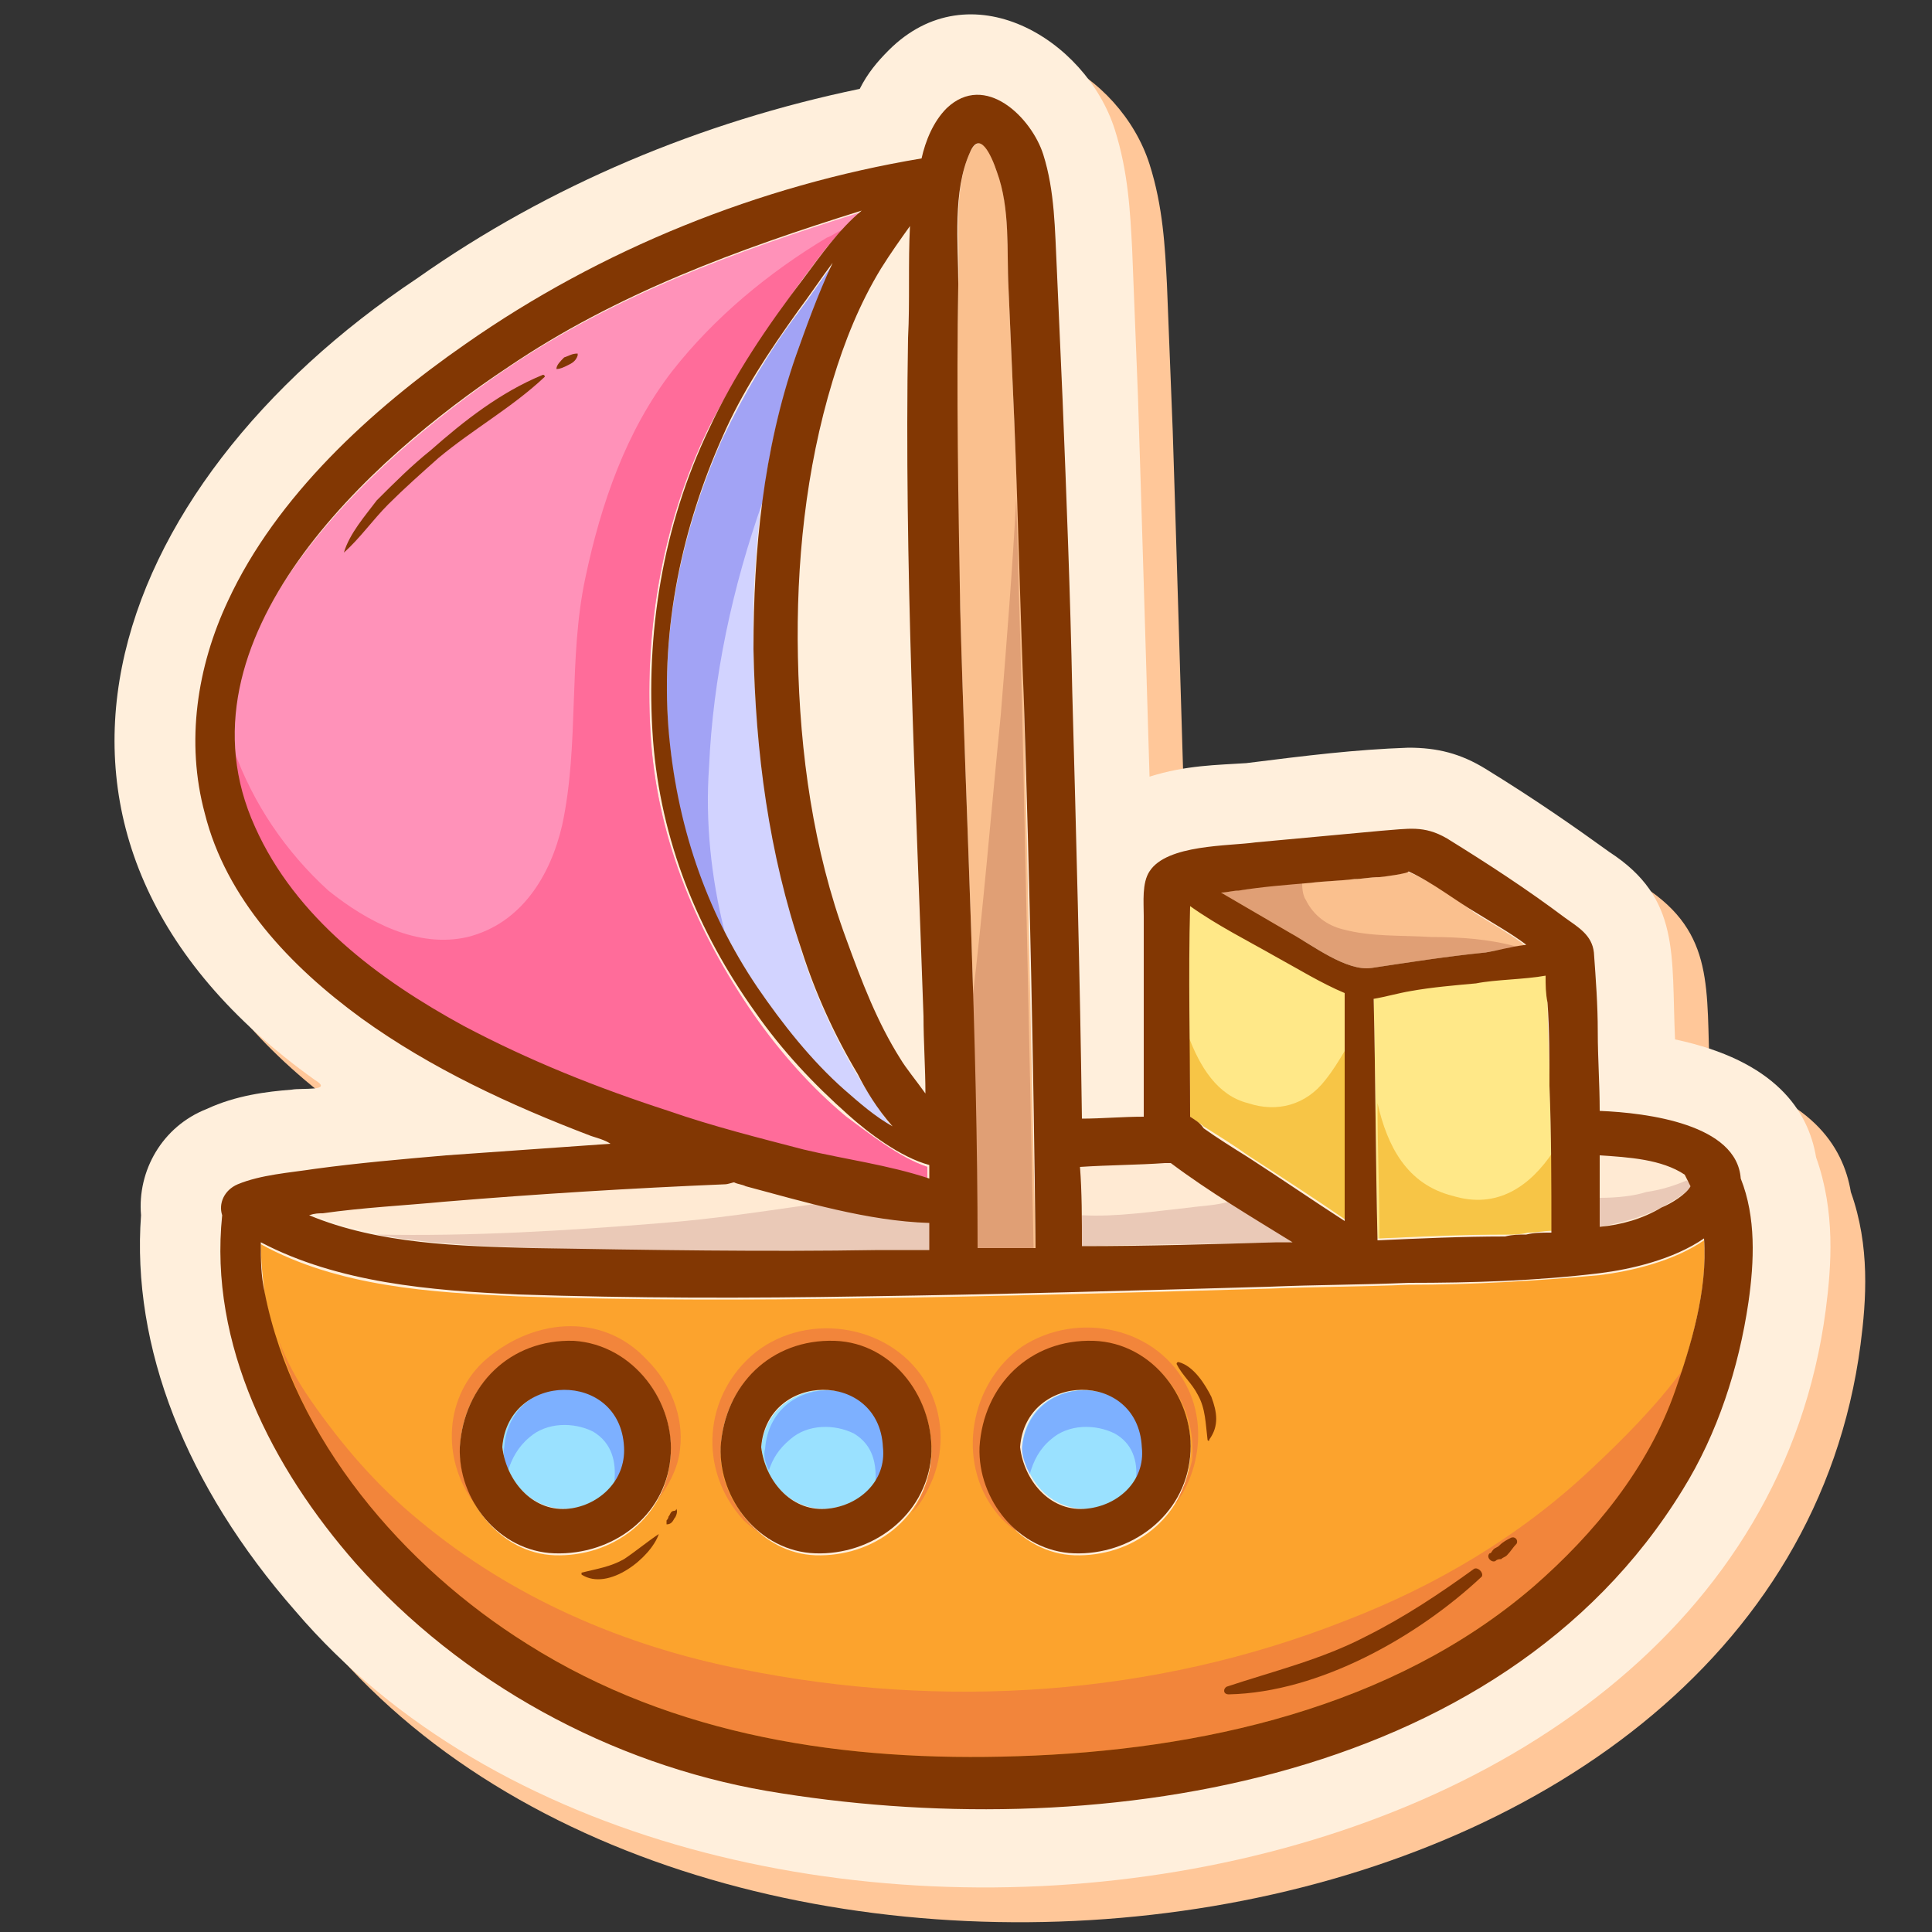 <?xml version="1.0" encoding="UTF-8"?> <svg xmlns="http://www.w3.org/2000/svg" xmlns:xlink="http://www.w3.org/1999/xlink" version="1.0" id="Слой_1" x="0px" y="0px" width="100px" height="100px" viewBox="0 0 100 100" style="enable-background:new 0 0 100 100;" xml:space="preserve"><rect x="0" y="0" width="100" height="100" fill="#333333" stroke="none"/> <g> <path style="fill:#FFC799;" d="M18.1,57.7c1,0.6-0.7,0.4-1.2,0.5c-1.3,0.1-2.9,0.3-4.4,1c-2.3,0.9-3.6,3.2-3.4,5.5 c-0.5,6.8,2.3,14,8,20.5c20.5,24,74.9,17.1,79.2-15.6c0.3-2.3,0.5-5.1-0.5-7.9c-0.4-2.4-2.1-5-7.3-6.1c-0.2-4.4,0.3-7.3-3.4-9.7 c-1.8-1.3-3.8-2.7-6.4-4.3c-1.3-0.8-2.5-1.1-4-1.1c-2.8,0.1-5.2,0.4-8.4,0.8c-1.5,0.1-3.1,0.1-5,0.7c-0.2-6.6-0.4-13.5-0.6-19.7 c-0.1-2.5-0.2-5.1-0.3-7.6c-0.1-1.9-0.2-4-0.9-6.2C58,3.8,52,0.2,47.8,4.4c-0.6,0.6-1.1,1.2-1.5,2c-8.2,1.7-16.1,5-22.9,9.8 C7.2,27,0.5,45.2,18.1,57.7z"></path> <g> <path style="fill:#FFEFDC;" d="M16.3,55.9c1,0.6-0.7,0.4-1.2,0.5c-1.3,0.1-2.9,0.3-4.4,1c-2.3,0.9-3.6,3.2-3.4,5.5 c-0.5,6.8,2.3,14,8,20.5c20.5,24,74.9,17.1,79.2-15.6c0.3-2.3,0.5-5.1-0.5-7.9c-0.4-2.4-2.1-5-7.3-6.1c-0.2-4.4,0.3-7.3-3.4-9.7 c-1.8-1.3-3.8-2.7-6.4-4.3c-1.3-0.8-2.5-1.1-4-1.1c-2.8,0.1-5.2,0.4-8.4,0.8c-1.5,0.1-3.1,0.1-5,0.7c-0.2-6.6-0.4-13.5-0.6-19.7 c-0.1-2.5-0.2-5.1-0.3-7.6c-0.1-1.9-0.2-4-0.9-6.2C56.2,2,50.2-1.6,46,2.6c-0.6,0.6-1.1,1.2-1.5,2c-8.2,1.7-16.1,5-22.9,9.8 C5.4,25.2-1.2,43.4,16.3,55.9z"></path> <g> <path style="fill:#FFEAD3;" d="M38,61.1c-0.1,0.1-0.3,0.1-0.5,0.1c-4.8,0.3-9.7,0.5-14.5,0.9c-2.1,0.2-4.2,0.3-6.3,0.6 c-0.2,0-0.5,0.1-0.7,0.1c3.6,1.5,7.8,1.6,11.6,1.7c6,0.2,11.9,0.2,17.9,0.1c0.9,0,1.7,0,2.6,0c0-0.5,0-1,0-1.4 c-3.2-0.1-6.4-1.1-9.5-1.9C38.4,61.2,38.2,61.2,38,61.1z"></path> <path style="fill:#D2D3FF;" d="M43.1,13.7c-0.6,0.8-1.2,1.7-1.8,2.5c-1.5,2-2.8,4.2-3.9,6.5c-2.1,4.7-3.2,9.9-2.8,15.1 c0.4,4.8,1.9,9.4,4.6,13.4c1.3,1.9,2.7,3.8,4.5,5.3c0.8,0.7,1.6,1.3,2.5,1.9c-0.7-0.9-1.3-1.9-1.8-2.7c-1.2-2-2.2-4.2-2.9-6.4 c-1.6-5.1-2.4-10.3-2.5-15.6c-0.1-5.1,0.5-10.4,2.2-15.2C41.7,17,42.3,15.3,43.1,13.7z"></path> <path style="fill:#9AE1FF;" d="M39.4,74.9c0.2,1.7,1.4,3.2,3.3,3.2c1.7-0.1,3.2-1.3,3.1-3.1C45.6,70.9,39.8,71,39.4,74.9z"></path> <path style="fill:#9AE1FF;" d="M52.9,74.9c0.2,1.7,1.4,3.2,3.3,3.2c1.7-0.1,3.2-1.3,3.1-3.1C59,70.9,53.2,71,52.9,74.9z"></path> <path style="fill:#9AE1FF;" d="M26,74.9c0.2,1.7,1.4,3.2,3.3,3.2c1.7-0.1,3.2-1.3,3.1-3.1C32.1,70.9,26.3,71,26,74.9z"></path> <path style="fill:#FCA32D;" d="M88.2,64.2c-1.6,1.1-3.8,1.6-5.4,1.8c-3.3,0.3-6.6,0.5-9.9,0.5c-2.4,0.1-4.8,0.1-7.2,0.2 c-7,0.2-14,0.4-21,0.5c-6,0.1-12,0.1-17.9-0.1c-4.5-0.2-9.3-0.5-13.3-2.7c0,0.9,0.1,1.7,0.2,2.6c1.5,7.6,7.2,14.1,13.6,18.2 c7.6,4.8,16.5,6.1,25.4,5.8c9.4-0.3,19.4-2.5,26.7-8.8c3.2-2.7,5.9-6.1,7.3-10.1C87.5,69.7,88.4,66.8,88.2,64.2z M34.7,75.5 c-0.3,3.1-3,5.1-6,5c-2.8-0.1-4.9-2.8-4.9-5.5c0.1-3.2,2.6-5.7,5.9-5.5C32.8,69.5,35,72.5,34.7,75.5z M48.2,75.5 c-0.3,3.1-3,5.1-6,5c-2.8-0.1-4.9-2.8-4.9-5.5c0.1-3.2,2.6-5.7,5.9-5.5C46.3,69.5,48.4,72.5,48.2,75.5z M61.6,75.5 c-0.3,3.1-3,5.1-6,5c-2.8-0.1-4.9-2.8-4.9-5.5c0.1-3.2,2.6-5.7,5.9-5.5C59.7,69.5,61.9,72.5,61.6,75.5z"></path> <path style="fill:#FFE888;" d="M62.3,58.3c0.8,0.5,1.6,1,2.3,1.5c1.7,1.1,3.4,2.2,5,3.3c0-3.9,0-7.8,0-11.8 c-1.3-0.5-2.5-1.3-3.6-1.9c-1.4-0.8-3-1.6-4.4-2.6c-0.2,3.6,0,7.3,0,10.9C61.9,58,62.1,58.1,62.3,58.3z"></path> <path style="fill:#FFE888;" d="M73,51.2c-0.5,0.1-1.2,0.3-1.9,0.4c0.1,4.2,0.1,8.3,0.2,12.5c2.2-0.1,4.4-0.2,6.6-0.2 c0.4,0,0.7,0,1.1-0.1c0.4,0,0.9-0.1,1.3-0.1c0-2.5,0-5.1-0.1-7.6c0-1.4-0.1-2.8-0.1-4.3c0-0.5,0-0.9-0.1-1.4 c-1.2,0.2-2.6,0.2-3.6,0.3C75.3,50.9,74.2,51.1,73,51.2z"></path> <path style="fill:#FFEAD3;" d="M86,62.5c0.5-0.3,1.3-0.7,1.5-1.1c-0.1-0.2-0.2-0.4-0.3-0.6c-1.2-0.8-2.9-0.9-4.4-1 c0,1.2,0,2.5,0,3.7C84,63.4,85,63.1,86,62.5z"></path> <path style="fill:#FAC08E;" d="M70.9,50.1c2-0.3,3.9-0.6,5.9-0.8c0.6-0.1,1.4-0.2,2.1-0.4c-0.8-0.6-1.7-1.1-2.5-1.6 c-1.1-0.8-2.3-1.7-3.6-2.2c0.1,0.1-1.4,0.3-1.5,0.3c-0.4,0-0.8,0.1-1.3,0.1c-0.8,0.1-1.5,0.1-2.3,0.2c-1.3,0.1-2.5,0.2-3.7,0.4 c-0.3,0-0.6,0.1-0.9,0.1c1.2,0.7,2.4,1.4,3.6,2.1C67.9,48.8,69.7,50.2,70.9,50.1z"></path> <path style="fill:#FFEAD3;" d="M66.1,64.3c0.3,0,0.5,0,0.8,0c-2.1-1.3-4.3-2.6-6.3-4.1c-0.1,0-0.2,0-0.3,0 c-1.5,0.1-2.9,0.1-4.4,0.2c0,1.4,0.1,2.8,0.1,4.1C59.4,64.5,62.7,64.4,66.1,64.3z"></path> <path style="fill:#FAC08E;" d="M49.7,31.5c0.3,11,0.9,22.1,0.9,33.1c1,0,2,0,3,0c-0.2-9.4-0.4-18.8-0.6-28.2 c-0.1-4.9-0.3-9.7-0.5-14.6c-0.1-2.3-0.2-4.6-0.3-6.9c-0.1-1.9,0.1-4.2-0.6-6c-0.3-0.9-0.8-2.2-1.4-1c-0.9,2-0.5,4.7-0.6,6.8 C49.5,20.3,49.5,25.9,49.7,31.5z"></path> <path style="fill:#FF92B9;" d="M23.9,53.2c3.4,1.8,7,3.2,10.6,4.4c2.3,0.7,4.6,1.4,7,2c2.2,0.5,4.4,0.8,6.5,1.5 c0-0.2,0-0.4,0-0.7c-1.5-0.5-3.1-1.8-4.2-2.6c-1.8-1.5-3.4-3.3-4.8-5.3c-2.9-4.2-4.9-8.9-5.3-14.1c-0.4-5.5,0.5-11.1,2.9-16.1 c1.4-2.8,3.1-5.3,4.9-7.8c0.9-1.3,1.9-2.5,3-3.5c-6.4,2-12.7,4.3-18.3,8.1c-7.1,4.8-17.5,14.2-13.2,23.9 C15.2,47.6,19.5,50.8,23.9,53.2z"></path> <path style="fill:#F2853B;" d="M60.8,77.9c1.3-1.7,1.6-4.1,0.7-6c-1.5-3.2-5.7-4.1-8.6-2.2c-2.7,1.9-3.4,5.9-1.4,8.5 c0.3,0.4,0.7,0.8,1.2,1.1c-1.2-1.1-2-2.7-1.9-4.3c0.1-3.2,2.6-5.7,5.9-5.5c3.1,0.1,5.3,3.1,5,6.1C61.5,76.4,61.2,77.2,60.8,77.9z "></path> <path style="fill:#F2853B;" d="M39.5,79.5c-1.4-1.1-2.3-2.8-2.2-4.5c0.1-3.2,2.6-5.7,5.9-5.5c3.1,0.1,5.3,3.1,5,6.1 c-0.1,1-0.5,1.9-1,2.7c0.5-0.5,0.8-1.1,1.1-1.8c0.6-1.6,0.5-3.3-0.3-4.8c-1.7-3.1-6.1-3.9-8.9-1.7c-2.7,2.2-3,6.1-0.6,8.7 C38.7,78.9,39.1,79.2,39.5,79.5z"></path> <path style="fill:#F2853B;" d="M27.3,85.1c7.6,4.8,16.5,6.1,25.4,5.8c9.4-0.3,19.4-2.5,26.7-8.8c3.2-2.7,5.9-6.1,7.3-10.1 c0.1-0.4,0.3-0.7,0.4-1.1c-1.4,1.9-3.1,3.6-4.7,5.1c-3.7,3.5-8.1,6.1-12.8,7.9c-9.9,3.9-20.8,4.6-31.2,2.5 c-6.1-1.2-11.9-3.7-16.7-7.7c-2.2-1.8-4-3.9-5.6-6.2c-0.7-1-1.3-2.1-1.7-3.2C16.3,75.8,21.5,81.5,27.3,85.1z"></path> <path style="fill:#F2853B;" d="M24.7,78c-0.6-0.9-0.9-2-0.9-3c0.1-3.2,2.6-5.7,5.9-5.5c3.1,0.1,5.3,3.1,5,6.1 c-0.1,0.8-0.3,1.5-0.7,2.1c0.6-0.8,1.1-1.7,1.2-2.7c0.2-1.7-0.5-3.4-1.7-4.6c-2.4-2.6-6.1-2.1-8.5,0.1 C22.9,72.5,22.9,75.8,24.7,78z"></path> <path style="fill:#EAC9B7;" d="M56,62.9c0,0.5,0,1.1,0,1.6c3.4-0.1,6.7-0.1,10.1-0.2c0.3,0,0.5,0,0.8,0c-1.1-0.7-2.2-1.4-3.3-2.1 c-0.7,0.2-1.3,0.2-2,0.3C59.7,62.7,57.8,63,56,62.9z"></path> <path style="fill:#EAC9B7;" d="M34.3,63.3c-4.9,0.4-9.9,0.7-14.8,0.6c2.7,0.5,5.5,0.6,8.2,0.7c6,0.2,11.9,0.2,17.9,0.1 c0.9,0,1.7,0,2.6,0c0-0.5,0-1,0-1.4c-2-0.1-4-0.5-5.9-1C39.5,62.7,36.9,63.1,34.3,63.3z"></path> <path style="fill:#EAC9B7;" d="M82.8,62c0,0.5,0,1,0,1.5c1.1-0.2,2.2-0.5,3.2-1c0.5-0.3,1.3-0.7,1.5-1.1c0-0.1-0.1-0.2-0.2-0.3 c-0.7,0.3-1.4,0.5-2.1,0.6C84.6,61.9,83.7,62,82.8,62z"></path> <path style="fill:#E09F75;" d="M64.1,46.1c-0.3,0-0.6,0.1-0.9,0.1c1.2,0.7,2.4,1.4,3.6,2.1c1.1,0.6,2.9,2,4.2,1.8 c2-0.3,3.9-0.6,5.9-0.8c0.4-0.1,1-0.2,1.6-0.3c-1.4-0.4-3-0.5-4.4-0.5c-1.6-0.1-3.1,0-4.6-0.4c-0.8-0.2-1.5-0.7-1.9-1.5 c-0.2-0.3-0.2-0.7-0.2-1C66.2,45.8,65.1,45.9,64.1,46.1z"></path> <path style="fill:#E09F75;" d="M50.3,52c0.1,4.2,0.2,8.4,0.2,12.6c1,0,2,0,3,0c-0.2-9.4-0.4-18.8-0.6-28.2 c-0.1-3.5-0.2-7-0.3-10.6c-0.2,3.7-0.5,7.5-0.8,11.2C51.3,42,50.9,47,50.3,52z"></path> <path style="fill:#7DB0FF;" d="M39.8,76.1c0.2-0.6,0.5-1.1,1.1-1.6c0.9-0.8,2.3-0.8,3.3-0.3c1,0.6,1.2,1.6,1.1,2.7 c0.4-0.5,0.6-1.2,0.6-1.9c-0.2-4.1-6-4-6.3,0C39.5,75.3,39.6,75.7,39.8,76.1z"></path> <path style="fill:#7DB0FF;" d="M26.3,76.1c0.2-0.6,0.5-1.2,1.1-1.7c0.9-0.8,2.3-0.8,3.3-0.3c1,0.6,1.2,1.6,1.1,2.6 c0.4-0.5,0.6-1.1,0.6-1.8c-0.2-4.1-6-4-6.3,0C26,75.4,26.2,75.8,26.3,76.1z"></path> <path style="fill:#7DB0FF;" d="M53.3,76.3c0.2-0.7,0.5-1.3,1.1-1.8c0.9-0.8,2.3-0.8,3.3-0.3c0.9,0.5,1.2,1.4,1.1,2.4 c0.3-0.5,0.4-1,0.4-1.6c-0.2-4.1-6-4-6.3,0C52.9,75.4,53.1,75.9,53.3,76.3z"></path> <path style="fill:#F7C546;" d="M61.6,57.8c0.2,0.2,0.5,0.3,0.7,0.5c0.8,0.5,1.6,1,2.3,1.5c1.7,1.1,3.4,2.2,5,3.3 c0-2.9,0-5.8,0-8.7c-0.3,0.5-0.6,1-1,1.5c-1,1.3-2.5,1.7-4,1.2c-1.6-0.4-2.5-1.9-3.1-3.5C61.6,55.1,61.6,56.5,61.6,57.8z"></path> <path style="fill:#F7C546;" d="M71.3,57.1c0,2.3,0.1,4.7,0.1,7c2.2-0.1,4.4-0.2,6.6-0.2c0.4,0,0.7,0,1.1-0.1 c0.4,0,0.9-0.1,1.3-0.1c0-1.4,0-2.7,0-4.1c-1.2,1.8-2.9,3-5.2,2.3C72.8,61.3,71.8,59.3,71.3,57.1z"></path> <path style="fill:#A2A3F5;" d="M36.7,39.7c0.2-4.6,1.2-9.3,2.8-13.8c0.3-2.6,0.9-5.1,1.7-7.5c0.5-1.4,1.1-3.1,1.9-4.7 c-0.6,0.8-1.2,1.7-1.8,2.5c-1.5,2-2.8,4.2-3.9,6.5c-2.1,4.7-3.2,9.9-2.8,15.1c0.3,3.7,1.2,7.2,2.9,10.4 C36.8,45.4,36.5,42.5,36.7,39.7z"></path> <path style="fill:#FF6C9A;" d="M12.1,38.8c0.1,1.4,0.4,2.7,1,4.1c2.1,4.7,6.4,7.9,10.8,10.3c3.4,1.8,7,3.2,10.6,4.4 c2.3,0.7,4.6,1.4,7,2c2.2,0.5,4.4,0.8,6.5,1.5c0-0.2,0-0.4,0-0.7c-1.5-0.5-3.1-1.8-4.2-2.6c-1.8-1.5-3.4-3.3-4.8-5.3 c-2.9-4.2-4.9-8.9-5.3-14.1c-0.4-5.5,0.5-11.1,2.9-16.1c1.4-2.8,3.1-5.3,4.9-7.8c0.7-0.9,1.3-1.8,2.1-2.6 c-0.3,0.1-0.5,0.3-0.8,0.4c-3,1.8-5.8,4.1-8,6.9c-2.4,3.1-3.7,6.9-4.5,10.7c-0.9,4.2-0.3,8.6-1.2,12.8c-0.6,2.6-2.1,5.1-4.9,5.8 c-2.6,0.6-5.2-0.8-7.2-2.4C14.8,44.1,13.1,41.6,12.1,38.8z"></path> <path style="fill:#823703;" d="M34.7,75.5c0.3-2.9-1.9-5.9-5-6.1c-3.3-0.1-5.7,2.3-5.9,5.5c-0.1,2.7,2,5.4,4.9,5.5 C31.7,80.5,34.4,78.5,34.7,75.5z M29.3,78.1c-1.8,0.1-3.1-1.5-3.3-3.2c0.3-3.9,6.1-4,6.3,0C32.4,76.7,30.9,78,29.3,78.1z"></path> <path style="fill:#823703;" d="M43.2,69.4c-3.3-0.1-5.7,2.3-5.9,5.5c-0.1,2.7,2,5.4,4.9,5.5c2.9,0.1,5.7-1.9,6-5 C48.4,72.5,46.3,69.5,43.2,69.4z M42.7,78.1c-1.8,0.1-3.1-1.5-3.3-3.2c0.3-3.9,6.1-4,6.3,0C45.9,76.7,44.4,78,42.7,78.1z"></path> <path style="fill:#823703;" d="M56.6,69.4c-3.3-0.1-5.7,2.3-5.9,5.5c-0.1,2.7,2,5.4,4.9,5.5c2.9,0.1,5.7-1.9,6-5 C61.9,72.5,59.7,69.5,56.6,69.4z M56.1,78.1c-1.8,0.1-3.1-1.5-3.3-3.2c0.3-3.9,6.1-4,6.3,0C59.3,76.7,57.8,78,56.1,78.1z"></path> <path style="fill:#823703;" d="M18.7,52.7c3.6,2.6,7.7,4.5,11.9,6.1c0.3,0.1,0.7,0.2,1,0.4c-2.8,0.2-5.7,0.4-8.5,0.6 c-2.3,0.2-4.6,0.4-6.8,0.7c-1.3,0.2-2.8,0.3-4,0.8c-0.7,0.3-1,1-0.8,1.6c-0.7,6.7,2.6,13.1,6.9,18c5.5,6.2,13.2,10.4,21.3,11.8 c16.5,2.8,37.9-0.1,47.4-15.6c1.8-2.9,2.9-6.3,3.4-9.7c0.3-2.1,0.4-4.4-0.4-6.4c-0.2-2.8-4.8-3.4-7.3-3.5c0-1.4-0.1-2.7-0.1-4.1 c0-1.4-0.1-2.7-0.2-4.1c-0.1-0.9-0.8-1.3-1.5-1.8c-2-1.5-4-2.8-6.1-4.1c-1.2-0.7-2-0.5-3.4-0.4c-2.2,0.2-4.3,0.4-6.5,0.6 c-1.4,0.2-4.6,0.1-5.5,1.5c-0.4,0.6-0.3,1.6-0.3,2.3c0,1.5,0,3.1,0,4.6c0,1.5,0,3.1,0,4.6c0,0.4,0,0.8,0,1.2 c-1.1,0-2.2,0.1-3.2,0.1c-0.1-7.4-0.3-14.8-0.5-22.1c-0.1-5-0.3-10.1-0.5-15.1c-0.1-2.3-0.2-4.5-0.3-6.8c-0.1-2-0.1-4-0.7-5.9 c-0.6-1.9-3-4.3-5-2.4c-0.7,0.7-1.1,1.7-1.3,2.6c-8.4,1.4-16.6,4.7-23.6,9.6c-4.9,3.4-9.8,7.9-12.3,13.3c-1.6,3.4-2.2,7.3-1.2,11 C11.7,46.5,15,50,18.7,52.7z M16.7,62.8c2.1-0.3,4.2-0.4,6.3-0.6c4.8-0.4,9.7-0.7,14.5-0.9c0.2,0,0.4-0.1,0.5-0.1 c0.2,0.1,0.4,0.1,0.6,0.2c3,0.8,6.3,1.8,9.5,1.9c0,0.5,0,1,0,1.4c-0.9,0-1.7,0-2.6,0c-6,0.1-11.9,0-17.9-0.1 c-3.8-0.1-8-0.2-11.6-1.7C16.3,62.8,16.5,62.8,16.7,62.8z M46.6,54.8c-1.2-1.9-2-4-2.8-6.2C42.1,44,41.4,39,41.3,34 c-0.1-4.8,0.4-9.7,1.8-14.3c0.6-2,1.4-4,2.5-5.8c0.5-0.8,1-1.5,1.5-2.2c-0.1,1.9,0,3.9-0.1,5.8c-0.2,11.7,0.4,23.4,0.8,35.1 c0,1.3,0.1,2.7,0.1,4C47.4,55.9,46.9,55.3,46.6,54.8z M41.2,18.4c-1.7,4.9-2.2,10.1-2.2,15.2c0.1,5.3,0.8,10.6,2.5,15.6 c0.7,2.2,1.7,4.4,2.9,6.4c0.4,0.8,1,1.8,1.8,2.7c-0.9-0.5-1.7-1.2-2.5-1.9c-1.7-1.5-3.2-3.4-4.5-5.3c-2.7-4-4.2-8.5-4.6-13.4 c-0.4-5.2,0.7-10.4,2.8-15.1c1-2.3,2.4-4.4,3.9-6.5c0.6-0.8,1.2-1.7,1.8-2.5C42.3,15.3,41.7,17,41.2,18.4z M86.7,72 c-1.4,4-4.2,7.4-7.3,10.1c-7.3,6.3-17.3,8.5-26.7,8.8c-8.9,0.3-17.8-1-25.4-5.8c-6.4-4-12.1-10.6-13.6-18.2 c-0.2-0.9-0.2-1.7-0.2-2.6c4,2.1,8.8,2.5,13.3,2.7c6,0.2,11.9,0.2,17.9,0.1c7-0.1,14-0.3,21-0.5c2.4-0.1,4.8-0.1,7.2-0.2 c3.3,0,6.6-0.1,9.9-0.5c1.6-0.2,3.8-0.7,5.4-1.8C88.4,66.8,87.5,69.7,86.7,72z M61.6,57.8c0-3.6-0.1-7.3,0-10.9 c1.4,1,3,1.8,4.4,2.6c1.1,0.6,2.4,1.4,3.6,1.9c0,3.9,0,7.8,0,11.8c-1.7-1.1-3.3-2.2-5-3.3c-0.8-0.5-1.6-1-2.3-1.5 C62.1,58.1,61.9,58,61.6,57.8z M80,50.5c0,0.5,0,0.9,0.1,1.4c0.1,1.4,0.1,2.8,0.1,4.3c0.1,2.5,0.1,5.1,0.1,7.6 c-0.5,0-0.9,0-1.3,0.1c-0.4,0-0.7,0-1.1,0.1c-2.2,0-4.4,0.1-6.6,0.2c-0.1-4.2-0.1-8.3-0.2-12.5c0.6-0.1,1.3-0.3,1.9-0.4 c1.1-0.2,2.3-0.3,3.4-0.4C77.4,50.7,78.9,50.7,80,50.5z M87.2,60.8c0.1,0.2,0.2,0.4,0.3,0.6c-0.2,0.4-1,0.9-1.5,1.1 c-1,0.6-2.1,0.9-3.2,1c0-1.2,0-2.5,0-3.7C84.3,59.9,86,60,87.2,60.8z M67.8,45.7c0.8-0.1,1.5-0.1,2.3-0.2c0.4,0,0.8-0.1,1.3-0.1 c0.1,0,1.6-0.2,1.5-0.3c1.3,0.6,2.4,1.5,3.6,2.2c0.8,0.5,1.7,1,2.5,1.6c-0.8,0.1-1.5,0.3-2.1,0.4c-2,0.2-3.9,0.5-5.9,0.8 c-1.3,0.2-3.1-1.2-4.2-1.8c-1.2-0.7-2.4-1.4-3.6-2.1c0.3,0,0.6-0.1,0.9-0.1C65.3,45.9,66.6,45.8,67.8,45.7z M60.3,60.2 c0.1,0,0.2,0,0.3,0c2,1.5,4.2,2.8,6.3,4.1c-0.3,0-0.5,0-0.8,0c-3.4,0.1-6.7,0.2-10.1,0.2c0-1.4,0-2.8-0.1-4.1 C57.4,60.3,58.9,60.3,60.3,60.2z M51.6,8.9c0.7,1.9,0.5,4.1,0.6,6c0.1,2.3,0.2,4.6,0.3,6.9c0.2,4.9,0.3,9.7,0.5,14.6 c0.3,9.4,0.5,18.8,0.6,28.2c-1,0-2,0-3,0c0-11-0.6-22.1-0.9-33.1c-0.1-5.6-0.2-11.2-0.1-16.8c0-2.1-0.3-4.8,0.6-6.8 C50.7,6.7,51.3,8,51.6,8.9z M26.3,19c5.6-3.8,11.9-6.1,18.3-8.1c-1.2,1-2.1,2.3-3,3.5c-1.9,2.5-3.6,5-4.9,7.8 c-2.4,5-3.3,10.6-2.9,16.1c0.4,5.2,2.3,9.9,5.3,14.1c1.4,2,3,3.7,4.8,5.3c1,0.9,2.7,2.2,4.2,2.6c0,0.2,0,0.4,0,0.7 c-2.1-0.7-4.4-1-6.5-1.5c-2.3-0.6-4.7-1.2-7-2c-3.7-1.2-7.2-2.6-10.6-4.4c-4.4-2.4-8.7-5.6-10.8-10.3C8.8,33.1,19.2,23.7,26.3,19 z"></path> <path style="fill:#823703;" d="M76.3,81.2c-1.8,1.3-3.6,2.5-5.6,3.5c-2.3,1.2-4.8,1.8-7.2,2.6c-0.2,0.1-0.2,0.4,0.1,0.4 c4.7-0.1,9.8-3,13.1-6.1C76.8,81.4,76.5,81.1,76.3,81.2z"></path> <path style="fill:#823703;" d="M78.2,79.6c-0.2,0.1-0.4,0.2-0.6,0.4c-0.1,0.1-0.2,0.1-0.3,0.2c-0.1,0.1-0.1,0.2-0.2,0.2 c-0.2,0.2,0.1,0.5,0.3,0.4c0.1-0.1,0.2-0.1,0.3-0.1c0.1-0.1,0.2-0.1,0.3-0.2c0.2-0.2,0.3-0.4,0.5-0.6 C78.6,79.7,78.4,79.5,78.2,79.6z"></path> <path style="fill:#823703;" d="M17.8,28.6c0.8-0.7,1.5-1.7,2.3-2.5c0.8-0.8,1.7-1.6,2.6-2.4c1.8-1.5,3.8-2.6,5.5-4.2 c0,0,0-0.1-0.1-0.1c-2.2,0.9-4.1,2.4-5.8,3.9c-1,0.8-1.9,1.7-2.8,2.6C18.9,26.7,18.1,27.6,17.8,28.6 C17.7,28.6,17.8,28.6,17.8,28.6z"></path> <path style="fill:#823703;" d="M28.8,19.1c0.2,0,0.4-0.1,0.6-0.2c0.2-0.1,0.4-0.2,0.5-0.5c0,0,0-0.1,0-0.1 c-0.3,0-0.4,0.1-0.7,0.2C29,18.7,28.8,18.9,28.8,19.1C28.8,19.1,28.8,19.1,28.8,19.1z"></path> <path style="fill:#823703;" d="M61,70.5c-0.1,0-0.1,0.1-0.1,0.1c0.3,0.6,0.8,1,1.1,1.6c0.4,0.7,0.4,1.5,0.5,2.3 c0,0.1,0.1,0.1,0.1,0c0.5-0.7,0.4-1.4,0.1-2.2C62.4,71.7,61.8,70.7,61,70.5z"></path> <path style="fill:#823703;" d="M34.1,79.4c-0.6,0.4-1.2,0.9-1.8,1.3c-0.7,0.4-1.4,0.5-2.2,0.7c0,0,0,0.1,0,0.1 C31.5,82.4,33.7,80.6,34.1,79.4C34.2,79.4,34.1,79.4,34.1,79.4z"></path> <path style="fill:#823703;" d="M34.9,78.2c-0.2,0-0.2,0.2-0.3,0.3c0,0.1-0.1,0.2-0.1,0.2c0,0.1,0,0.1,0,0.2c0,0,0,0,0,0 c0.2,0,0.3-0.1,0.4-0.3c0.1-0.1,0.2-0.4,0.1-0.5C35,78.2,34.9,78.2,34.9,78.2z"></path> </g> </g> </g> </svg> 
